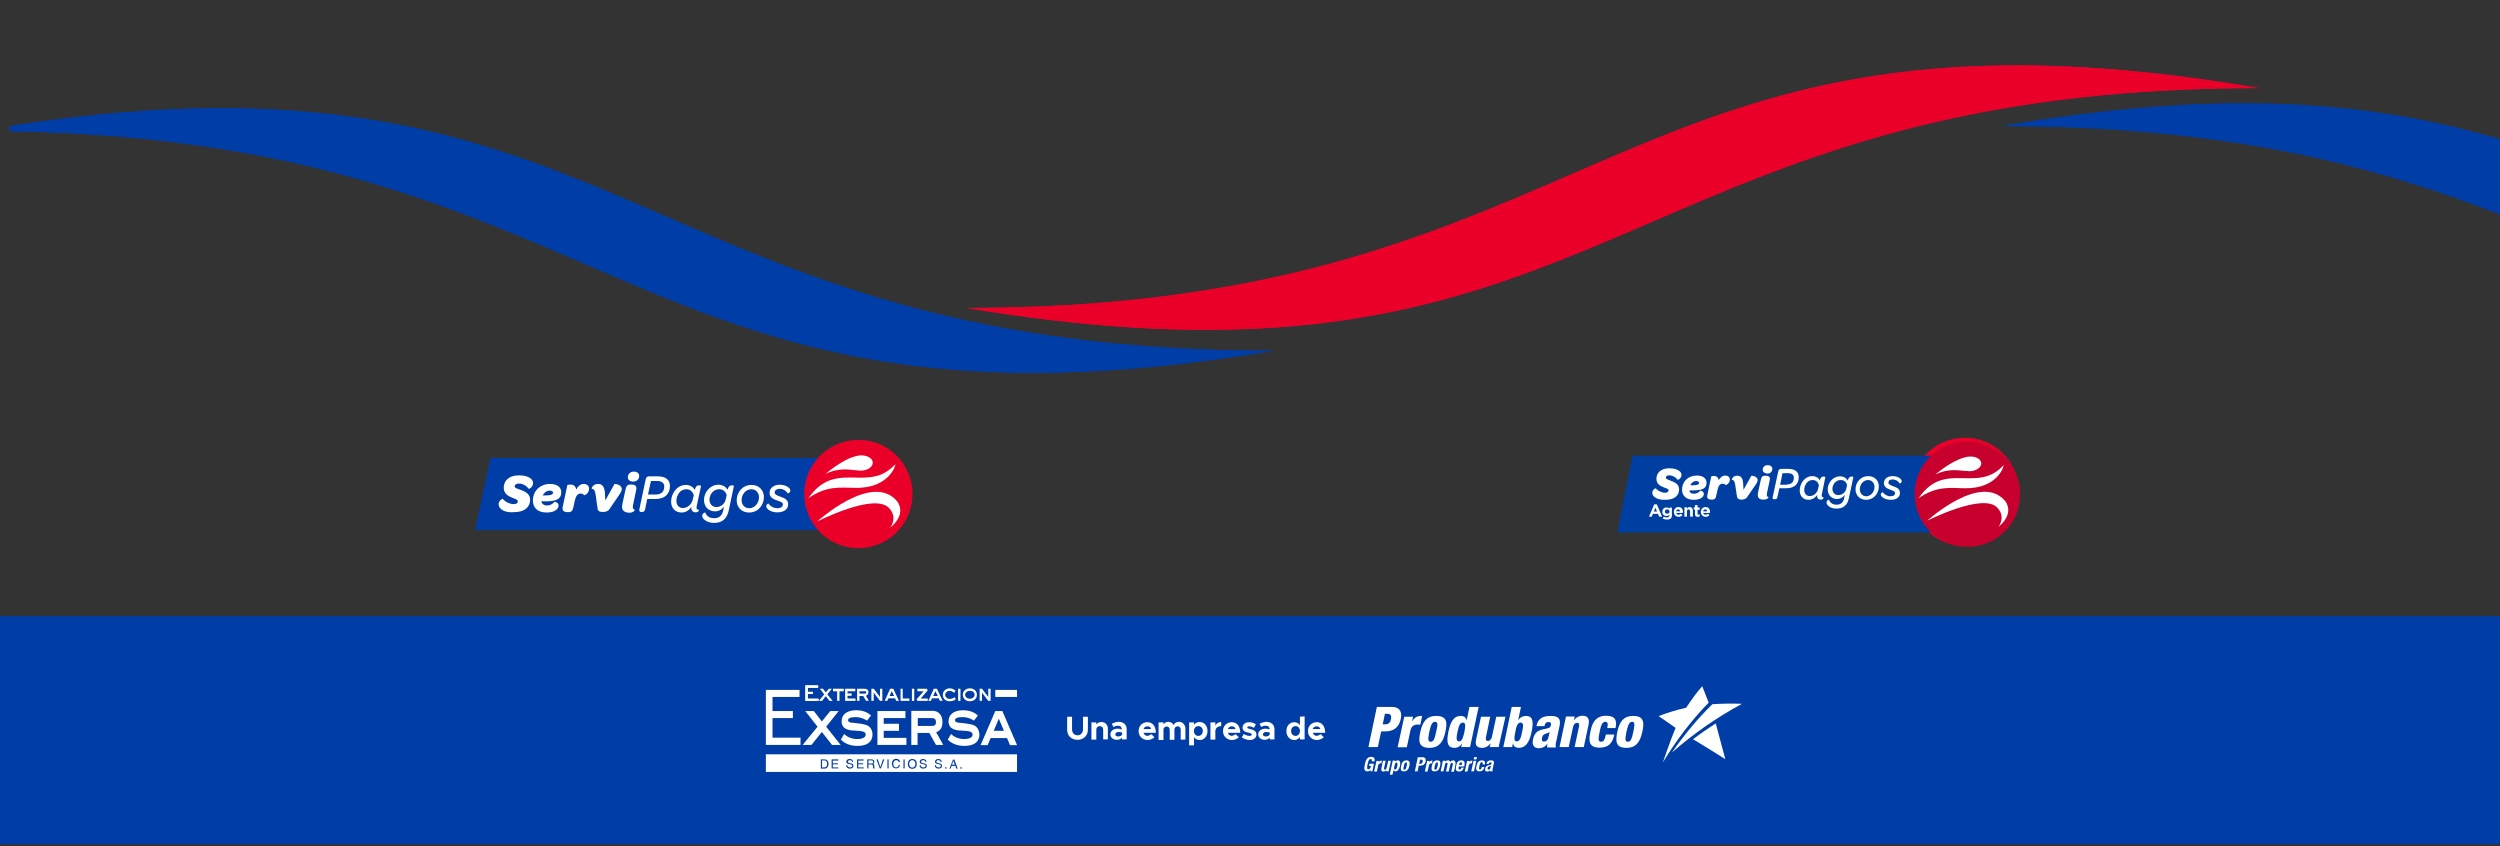 <?xml version="1.0" encoding="utf-8"?>
<!-- Generator: Adobe Illustrator 23.0.5, SVG Export Plug-In . SVG Version: 6.00 Build 0)  -->
<svg version="1.1" id="Layer_1" xmlns="http://www.w3.org/2000/svg" xmlns:xlink="http://www.w3.org/1999/xlink" x="0px" y="0px"
	 viewBox="0 0 1277 432.2" style="enable-background:new 0 0 1277 432.2;" xml:space="preserve">
<rect x="0" y="0" width="1277" height="432.2" fill="#333333" stroke="none"/>
<style type="text/css">
	.st0{fill:#003DA6;}
	.st1{clip-path:url(#SVGID_4_);fill:#003DA6;}
	.st2{clip-path:url(#SVGID_6_);fill:#003DA6;}
	.st3{fill:#EA0029;}
	.st4{clip-path:url(#SVGID_9_);fill:#EA0029;}
	.st5{clip-path:url(#SVGID_11_);fill:#003DA6;}
	.st6{fill:#FFFFFF;}
	.st7{fill:#003FA2;}
	.st8{fill:#C8002D;}
</style>
<g>
	<g>
		<g>
			<path id="SVGID_1_" class="st0" d="M4.9,64.4V67c314.9,5.1,320,166.6,645,112.2C367,179.2,326.5,55.3,113.1,55.3
				C81.3,55.3,45.7,58.1,4.9,64.4"/>
		</g>
		<g>
			<g>
				<g>
					<defs>
						<path id="SVGID_2_" d="M4.9,64.4V67c314.9,5.1,320,166.6,645,112.2C367,179.2,326.5,55.3,113.1,55.3
							C81.3,55.3,45.7,58.1,4.9,64.4"/>
					</defs>
					<clipPath id="SVGID_4_">
						<use xlink:href="#SVGID_2_"  style="overflow:visible;"/>
					</clipPath>
					<rect x="4.9" y="55.3" class="st1" width="645" height="178.3"/>
				</g>
			</g>
		</g>
		<g>
			<g>
				<g>
					<defs>
						<path id="SVGID_5_" d="M4.9,64.4V67c314.9,5.1,320,166.6,645,112.2C367,179.2,326.5,55.3,113.1,55.3
							C81.3,55.3,45.7,58.1,4.9,64.4"/>
					</defs>
					<clipPath id="SVGID_6_">
						<use xlink:href="#SVGID_5_"  style="overflow:visible;"/>
					</clipPath>
					<rect x="4.9" y="55.3" class="st2" width="645" height="178.3"/>
				</g>
			</g>
		</g>
	</g>
	<g>
		<g>
			<path id="SVGID_3_" class="st3" d="M493.6,157.3c63.8,10.7,115.3,13,159.2,9.9C836.1,154.1,887.6,45,1153.9,45
				c-47.4-8.1-87.9-11.6-123.6-11.6C817,33.4,776.4,157.3,493.6,157.3"/>
		</g>
		<g>
			<g>
				<g>
					<defs>
						<path id="SVGID_8_" d="M493.6,157.3c63.8,10.7,115.3,13,159.2,9.9C836.1,154.1,887.6,45,1153.9,45
							c-47.4-8.1-87.9-11.6-123.6-11.6C817,33.4,776.4,157.3,493.6,157.3"/>
					</defs>
					<clipPath id="SVGID_9_">
						<use xlink:href="#SVGID_8_"  style="overflow:visible;"/>
					</clipPath>
					<rect x="493.6" y="33.4" class="st4" width="660.4" height="136.9"/>
				</g>
			</g>
		</g>
	</g>
	<g>
		<g>
			<path id="SVGID_7_" class="st0" d="M1022.7,64.4c116.3,0,191.6,20.8,254.8,45.3V71.3c-37.5-11.1-79.2-18.5-131.2-18.5
				C1110.6,52.8,1070,56.3,1022.7,64.4"/>
		</g>
		<g>
			<g>
				<g>
					<defs>
						<path id="SVGID_10_" d="M1022.7,64.4c116.3,0,191.6,20.8,254.8,45.3V71.3c-37.5-11.1-79.2-18.5-131.2-18.5
							C1110.6,52.8,1070,56.3,1022.7,64.4"/>
					</defs>
					<clipPath id="SVGID_11_">
						<use xlink:href="#SVGID_10_"  style="overflow:visible;"/>
					</clipPath>
					<rect x="1022.7" y="52.8" class="st5" width="254.8" height="56.9"/>
				</g>
			</g>
		</g>
	</g>
</g>
<g>
	<polygon class="st0" points="429.6,270.8 242.6,270.8 250.5,233.9 441.1,233.9 	"/>
	<path class="st6" d="M255.7,259.8c-0.7-0.7-1-1.5-1-2.3c0-1.7,1.9-2.9,2.1-2.7c1.2,1.5,3.5,2.7,5.6,2.7c1.4,0,2.1-0.5,2.1-1.5
		c0-0.8-1.2-1.1-2.7-1.7c-2.1-0.8-4.5-2.1-4.5-5.2c0-3.2,2.3-6.3,7.8-6.3c3,0,5.1,0.8,6.3,1.9c0.6,0.6,0.9,1.3,0.9,2.1
		c0,2-2.1,3.1-2.2,2.9c-1.2-1.6-3.1-2.7-5-2.7c-1.4,0-2.2,0.6-2.2,1.4c0,0.9,1.3,1.2,3,1.8c2.4,0.9,4.9,2.1,4.9,5
		c0,3.6-2.5,6.4-8.2,6.4C259.1,261.9,256.9,261,255.7,259.8"/>
	<path class="st6" d="M279.5,258.2c1.6,0,2.9-0.8,3.7-1.9c0,0,2.1,0.2,2.1,1.9c0,0.9-0.3,1.4-0.9,2c-0.9,0.9-2.6,1.6-5.1,1.6
		c-4.9,0-7.1-2.6-7.1-6.1c0-5.1,3.9-8.5,8.7-8.5c3.8,0,5.8,1.7,5.8,4.3c0,2.9-1.8,4.6-8,4.6c-0.7,0-1.4,0-2.2-0.1
		C276.8,257.4,277.8,258.2,279.5,258.2 M278.4,253.1c3.1,0,4.1-0.6,4.1-1.4c0-0.6-0.6-1.1-1.7-1.1c-1.6,0-2.9,1.1-3.6,2.5
		C277.7,253.1,278.1,253.1,278.4,253.1"/>
	<path class="st6" d="M298.2,247.2c1.6,0,2.7,1,2.7,2.4c0,2.6-2.4,3.4-2.4,3.4c-0.4-0.4-1-0.9-2-0.9c-1.5,0-2.4,1.4-2.9,3.7
		l-0.7,3.2c-0.4,2-1.1,2.6-2.5,2.6h-0.6c-1.5,0-2.8-0.6-2.4-2.6l2.4-11.2c0-0.1,0.7-0.3,1.6-0.3c1.4,0,2.7,0.7,2.9,2.6
		C295.2,248.4,296.5,247.2,298.2,247.2"/>
	<path class="st6" d="M305.3,260.1l-1.1-7.7c-0.3-2.1-1-2.6-2-2.8c-0.1,0,0.5-2.4,3.2-2.4c1,0,1.7,0.2,2.3,0.8
		c0.8,0.8,1.2,2.1,1.3,3.9l0.2,3.7l4.7-8.4c0-0.1,3.7,0.2,3.7,2.6c0,0.8-0.3,1.4-1,2.5l-5.4,7.9c-0.7,1.1-2.3,1.3-3.1,1.3
		C306.9,261.6,305.5,261.3,305.3,260.1"/>
	<path class="st6" d="M317.9,257.5l1.6-7.4c0.4-1.9,1.1-2.6,2.5-2.6h0.6c1.5,0,2.8,0.6,2.4,2.6l-1.6,7.7c-0.4,1.6-0.1,2.3,0.9,2.6
		c0,0-0.4,1.5-2.9,1.5C318,261.8,317.4,259.9,317.9,257.5 M320.7,243.8c0-1.7,1.3-2.9,3-2.9c1.8,0,2.8,0.9,2.8,2.2
		c0,1.7-1.3,2.9-3,2.9C321.7,246,320.7,245.1,320.7,243.8"/>
	<path class="st6" d="M326.6,260.1l3.2-15.2c0.2-1.1,0.8-1.6,1.9-1.6h4.1c4.1,0,6.4,1.7,6.4,4.9c0,4.2-2.6,6.7-7.6,6.7h-4l-1.1,5.3
		c-0.2,0.9-0.6,1.3-1.5,1.3h-0.4C326.8,261.6,326.4,261.1,326.6,260.1 M335,252.6c2.7,0,4.3-1.5,4.3-4c0-1.9-1.2-2.9-3.7-2.9h-3.1
		l-1.5,6.9H335L335,252.6z"/>
	<path class="st6" d="M348.1,261.8c-2.9,0-5.3-2-5.3-5.6c0-4.2,3.1-8.5,7.5-8.5c2.1,0,3.8,1,4.6,2.6c0.4-1.7,1-2.4,2.2-2.4
		c0.6,0,1,0.2,1,0.3l-2.2,10.2c-0.3,1.4-0.1,1.9,1.1,2c0.1,0,0,1.3-1.6,1.3c-1.7,0-2.4-1.1-2.3-2.8
		C352,260.8,350.1,261.8,348.1,261.8 M350.5,249.9c-3.1,0-5,3.1-5,6c0,2.3,1.5,3.6,3.3,3.6c2.5,0,4.6-2,5.1-4.5l0.5-2.1
		C353.8,251.1,352.5,249.9,350.5,249.9"/>
	<path class="st6" d="M373.9,247.9c0.6,0,1,0.2,1,0.3l-2.7,12.7c-0.9,4-3.2,6.2-7.4,6.2c-2.5,0-4.1-0.8-5.1-1.7
		c-0.7-0.7-1-1.3-1-1.9c0-1.4,1.5-1.8,1.6-1.7c0.6,1.8,2,2.9,4.6,2.9c2.4,0,4-1.3,4.5-4l0.4-1.9c-1.2,1.6-2.7,2.4-4.7,2.4
		c-2.9,0-5.5-2.1-5.5-5.8c0-3.9,3.1-7.8,7.4-7.8c2,0,3.8,1,4.6,2.6C372.1,248.5,372.7,247.9,373.9,247.9 M367.3,249.9
		c-2.9,0-4.9,2.7-4.9,5.3c0,2.4,1.6,3.8,3.5,3.8c2.3,0,4.3-1.6,4.8-3.9l0.5-2.2C370.6,251,369.3,249.9,367.3,249.9"/>
	<path class="st6" d="M376.3,255.6c0-4.2,3-7.9,7.6-7.9c3.7,0,6.3,2.6,6.3,6.2c0,4.2-3,7.9-7.6,7.9
		C378.9,261.8,376.3,259.2,376.3,255.6 M387.7,254c0-2.4-1.7-4.1-3.9-4.1c-2.8,0-5,2.6-5,5.6c0,2.4,1.7,4.1,3.9,4.1
		C385.5,259.6,387.7,257,387.7,254"/>
	<path class="st6" d="M392.1,260c-0.4-0.4-0.7-0.9-0.7-1.4c0-1,1.1-1.5,1.1-1.4c0.9,1.3,2.5,2.4,4.6,2.4c1.8,0,2.8-0.8,2.8-1.9
		c0-1-1-1.4-2.8-2c-1.9-0.7-4-1.5-4-3.9s2-4.2,5.2-4.2c2.1,0,3.8,0.7,4.7,1.6c0.5,0.4,0.7,0.9,0.7,1.4c0,1.1-1.2,1.5-1.3,1.4
		c-0.8-1.3-2.4-2.3-4.1-2.3s-2.6,0.9-2.6,1.8c0,1.1,1.1,1.5,2.9,2.2c2,0.7,4,1.5,4,3.8c0,2.5-2,4.2-5.4,4.2
		C395,261.8,393.1,261,392.1,260"/>
	<path class="st3" d="M410.8,253.2c-0.5-15.2,11.5-28,26.8-28.5s28,11.5,28.5,26.8s-11.5,28-26.8,28.5
		C424,280.4,411.3,268.5,410.8,253.2"/>
	<path class="st6" d="M412.9,254.5c8-11.4,16.3-10.7,26.1-10.5c7.1,0,12.4-0.7,18.3-6.8c0.5-0.5-2.5,12.4-20.6,12
		C429.1,249.1,422.2,248,412.9,254.5"/>
	<path class="st6" d="M417.4,266.4c0,0,28.2-25.6,40.9-10.3c5,7.2-3.6,13.4-3.6,13.4s4.1-4.9-0.5-9.9
		C446.9,251.3,417.4,266.4,417.4,266.4"/>
	<path class="st6" d="M440.2,232.6c-1.1,0-2.1,0.1-3,0.4c-4.5,1.1-9.8,4.4-15.6,9.1c7.8-3.7,12.9-1.9,16.9-1.8l0,0
		c0.3,0,0.6,0.1,0.9,0.1c3.3,0.1,6.2-1.6,6.4-3.8C446,234.4,443.5,232.7,440.2,232.6"/>
</g>
<rect x="-1.5" y="314.7" class="st0" width="1279" height="116.5"/>
<g>
	<g>
		<path class="st6" d="M545.1,372.7v-6.6h2.5v6.5c0,1.8,1.2,3,2.8,3s2.8-1.3,2.8-3v-6.5h2.5v6.6c0,3-2.2,5.2-5.2,5.2
			C547.2,377.9,545.1,375.8,545.1,372.7z"/>
		<path class="st6" d="M565.9,372.2v5.5h-2.4v-5c0-1.1-0.7-1.8-1.7-1.8s-1.8,0.7-1.8,1.7l0,0v5.2h-2.5V369h2.5v1.1
			c0.5-0.8,1.5-1.3,2.6-1.3C564.5,368.8,565.9,370.2,565.9,372.2z"/>
		<path class="st6" d="M575.5,372.5v5.2h-2.4v-0.9c-0.6,0.7-1.6,1.1-2.6,1.1c-1.8,0-3.3-1.1-3.3-2.8c0-1.7,1.6-2.9,3.6-2.9
			c0.7,0,1.5,0.1,2.2,0.4v-0.2c0-0.9-0.6-1.7-2-1.7c-0.8,0-1.6,0.3-2.3,0.6l-0.8-1.6c1.2-0.6,2.4-1,3.6-1
			C574,368.8,575.5,370.2,575.5,372.5z M573.2,375v-0.8c-0.6-0.2-1.2-0.3-1.9-0.3c-0.9,0-1.6,0.5-1.6,1.2s0.6,1.1,1.5,1.1
			C572.1,376.2,573,375.8,573.2,375z"/>
		<path class="st6" d="M588.1,375l1.6,1.6c-0.8,0.8-2.3,1.4-3.5,1.4c-2.6,0-4.6-1.9-4.6-4.6c0-2.6,1.9-4.5,4.5-4.5
			c2.7,0,4.3,2.1,4.3,5.4h-6.3c0.3,0.9,1,1.6,2.1,1.6C586.8,375.7,587.7,375.4,588.1,375z M584.1,372.4h3.9
			c-0.2-0.9-0.9-1.4-1.9-1.4C585.2,371,584.4,371.5,584.1,372.4z"/>
		<path class="st6" d="M605.5,372.2v5.6h-2.4v-5.1c0-1-0.6-1.7-1.5-1.7c-1,0-1.7,0.7-1.7,1.6v5.3h-2.4v-5.1c0-1-0.6-1.7-1.5-1.7
			c-1,0-1.7,0.7-1.7,1.6v5.3h-2.5v-9h2.5v1.1c0.4-0.8,1.3-1.4,2.4-1.4c1.2,0,2.2,0.6,2.8,1.6c0.5-1,1.5-1.6,2.8-1.6
			C604.1,368.8,605.5,370.2,605.5,372.2z"/>
		<path class="st6" d="M616.8,373.4c0,2.7-1.7,4.6-4,4.6c-1.2,0-2.2-0.5-2.9-1.4v4.1h-2.5V369h2.5v1.2c0.7-0.9,1.7-1.4,2.9-1.4
			C615.1,368.8,616.8,370.7,616.8,373.4z M614.4,373.4c0-1.5-1-2.5-2.3-2.5c-1.2,0-2.1,0.9-2.2,2.1v0.7c0.1,1.3,1,2.2,2.2,2.2
			C613.4,375.9,614.4,374.8,614.4,373.4z"/>
		<path class="st6" d="M623.8,368.8v2.1c-1.8,0-3,1-3,2.7v4.2h-2.5V369h2.5v1.6C621.4,369.5,622.5,368.8,623.8,368.8z"/>
		<path class="st6" d="M631.2,375l1.6,1.6c-0.8,0.8-2.3,1.4-3.5,1.4c-2.6,0-4.6-1.9-4.6-4.6c0-2.6,1.9-4.5,4.5-4.5
			c2.7,0,4.3,2.1,4.3,5.4h-6.3c0.3,0.9,1,1.6,2.1,1.6C629.9,375.7,630.7,375.4,631.2,375z M627.2,372.4h3.9
			c-0.2-0.9-0.9-1.4-1.9-1.4C628.3,371,627.5,371.5,627.2,372.4z"/>
		<path class="st6" d="M634.3,376.6l1.1-1.7c0.8,0.6,1.8,1,2.9,1c0.7,0,1.1-0.3,1.1-0.7c0-0.5-0.6-0.7-1.5-0.9
			c-1.8-0.4-3.2-0.9-3.2-2.6c0-1.6,1.3-2.8,3.4-2.8c1.2,0,2.5,0.4,3.4,1.1l-1,1.8c-0.8-0.5-1.7-0.8-2.4-0.8c-0.6,0-1,0.2-1,0.5
			c0,0.5,0.3,0.6,1.5,0.9c1.5,0.4,3.2,0.9,3.2,2.8c0,1.7-1.4,2.8-3.5,2.8C636.8,377.9,635.3,377.5,634.3,376.6z"/>
		<path class="st6" d="M651,372.5v5.2h-2.4v-0.9c-0.6,0.7-1.6,1.1-2.6,1.1c-1.8,0-3.3-1.1-3.3-2.8c0-1.7,1.6-2.9,3.6-2.9
			c0.7,0,1.5,0.1,2.2,0.4v-0.2c0-0.9-0.6-1.7-2-1.7c-0.8,0-1.6,0.3-2.3,0.6l-0.8-1.6c1.2-0.6,2.4-1,3.6-1
			C649.4,368.8,651,370.2,651,372.5z M648.6,375v-0.8c-0.6-0.2-1.2-0.3-1.9-0.3c-0.9,0-1.6,0.5-1.6,1.2s0.6,1.1,1.5,1.1
			C647.5,376.2,648.4,375.8,648.6,375z"/>
		<path class="st6" d="M666.4,365.9v11.8H664v-1.2c-0.7,0.9-1.7,1.5-2.9,1.5c-2.3,0-4-1.9-4-4.6s1.7-4.5,4-4.5
			c1.2,0,2.2,0.5,2.9,1.5v-4.3L666.4,365.9L666.4,365.9z M664,373.4c0-1.5-0.9-2.5-2.2-2.5c-1.4,0-2.3,1-2.3,2.5s1,2.5,2.3,2.5
			S664,374.8,664,373.4z"/>
		<path class="st6" d="M674.6,375l1.6,1.6c-0.8,0.8-2.3,1.4-3.5,1.4c-2.6,0-4.6-1.9-4.6-4.6c0-2.6,1.9-4.5,4.5-4.5
			c2.7,0,4.3,2.1,4.3,5.4h-6.3c0.3,0.9,1,1.6,2.1,1.6C673.3,375.7,674.1,375.4,674.6,375z M670.5,372.4h3.9
			c-0.2-0.9-0.9-1.4-1.9-1.4C671.6,371,670.9,371.5,670.5,372.4z"/>
	</g>
	<g>
		<path class="st6" d="M746.8,379.7L746.8,379.7c-0.6,1.1-1.8,2.3-3.9,2.3c-3.1,0-4.3-2.2-3.1-8c1-4.8,2.5-8.3,6.3-8.3
			c1.3,0,2.6,0.4,3,2.1h0.1l1.4-6.7h4.7l-4.4,20.5h-4.5L746.8,379.7z M747.3,369.1c-1.7,0-2.2,1.9-2.8,4.7c-0.5,2.5-1,4.9,0.8,4.9
			c1.4,0,2-1.7,2.7-4.7C748.5,371.2,748.8,369.1,747.3,369.1"/>
		<path class="st6" d="M765.5,381.6H761l0.4-1.8h-0.1c-1,1.4-2.5,2.2-4.2,2.2c-2.7,0-3.8-1.3-3.1-4.3l2.5-11.6h4.7l-2.2,10.6
			c-0.2,1.1,0.1,1.8,1,1.8s1.8-0.7,2.1-2.2l2.2-10.2h4.7L765.5,381.6z"/>
		<path class="st6" d="M772.2,361.1h4.7l-1.4,6.7h0.1c1.1-1.7,2.6-2.1,3.9-2.1c3.8,0,3.8,3.5,2.8,8.3c-1.2,5.8-3.4,8-6.5,8
			c-2.1,0-2.8-1.2-2.9-2.3h-0.1l-0.4,1.9h-4.5L772.2,361.1z M774.7,378.7c1.8,0,2.3-2.4,2.8-4.9c0.6-2.8,0.9-4.7-0.8-4.7
			c-1.6,0-2.2,2.1-2.7,4.9C773.4,377,773.3,378.7,774.7,378.7"/>
		<path class="st6" d="M717.3,366.1h4.5l-0.5,2.2h0.1c0.9-1.4,2.3-2.6,4.3-2.6c0.2,0,0.5,0,0.7,0.1l-0.9,4.4
			c-0.4-0.1-0.8-0.1-1.3-0.1c-1.9,0-3.2,0.8-3.7,2.8l-1.9,8.8h-4.7L717.3,366.1z"/>
		<path class="st6" d="M725.5,373.9c1-4.6,2.8-8.2,8.1-8.2c5.7,0,5.7,3.5,4.7,8.1s-2.8,8.2-8.1,8.2
			C724.5,382,724.5,378.5,725.5,373.9 M733,368.7c-1.4,0-2.1,1.4-2.9,5.1c-0.8,3.8-0.7,5.1,0.7,5.1s2-1.3,2.8-5.1
			C734.5,370,734.5,368.7,733,368.7"/>
		<path class="st6" d="M703.3,361.1h7.5c5.1,0,5.3,3.7,4.7,6.2c-0.8,3.7-3.1,6.3-7.9,6.3h-2.1l-1.7,8H699L703.3,361.1z M706.3,370
			h1.3c1.9,0,2.6-1.2,2.9-2.6c0.3-1.6,0.1-2.8-1.9-2.8h-1.2L706.3,370z"/>
		<path class="st6" d="M826.1,373.9c1-4.6,2.8-8.2,8.1-8.2c5.7,0,5.7,3.5,4.7,8.1s-2.8,8.2-8.1,8.2
			C825.1,382,825.2,378.5,826.1,373.9 M833.7,368.7c-1.4,0-2.1,1.4-2.9,5.1c-0.8,3.8-0.7,5.1,0.7,5.1s2-1.3,2.8-5.1
			S835.1,368.7,833.7,368.7"/>
		<path class="st6" d="M808.3,365.6c-1.7,0-3.3,0.9-4.2,2.2H804l0.4-1.8h-4.5l-3.3,15.6h4.7l2.2-10.2c0.3-1.5,1.2-2.2,2.1-2.2
			c0.9,0,1.2,0.7,1,1.8l-2.3,10.6h4.7l2.5-11.7C812,367,810.9,365.6,808.3,365.6"/>
		<path class="st6" d="M792,365.7c-1.9,0-3.3,0.3-4.6,1c-1.2,0.8-2.2,2-2.6,4.2h4.1c0.3-1.4,0.8-2.1,2.2-2.1c1,0,1.3,0.6,1.1,1.5
			c-0.2,1.2-0.6,1.4-2,1.8c-1.4,0.3-3.2,0.6-4.4,1.3c-1.3,0.6-2.3,2.2-2.7,4c-0.7,3.4,0.5,4.8,3.1,4.8c1.5,0,3.2-0.8,4.1-2.2h0.1
			c-0.1,0.6-0.2,1.2-0.1,1.8h4.5c-0.4-0.7-0.1-2.2,0.2-3.4l1.7-8C797.3,367,795.9,365.7,792,365.7 M790.9,376.7
			c-0.3,1.5-1.3,2.1-2.3,2.1c-0.9,0-1.2-0.8-0.9-2c0.2-0.9,0.5-1.4,1.1-1.7c0.5-0.3,1.2-0.4,2.8-1.1
			C791.4,374.6,791.2,375.4,790.9,376.7"/>
		<path class="st6" d="M821,371.9c0.5-2.3,0.2-3.2-1.1-3.2c-1.5,0-2.2,2-2.8,5.1c-0.7,3.5-0.9,5.1,0.7,5.1c1.4,0,1.9-1,2.5-3.7h4.3
			c-1,4.8-3.3,6.7-7.6,6.7c-5.9,0-5.5-4.1-4.5-8.7c0.9-4.4,2.9-7.6,7.9-7.6c4.9,0,5.6,2.6,4.8,6.3L821,371.9L821,371.9z"/>
		<path class="st6" d="M699.3,391.2h1l-0.2,0.7c-0.2,0.8-0.8,1.1-1.1,1.1c-0.8,0-0.8-1.1-0.4-2.8c0.4-1.8,0.8-2.5,1.5-2.5
			c0.6,0,0.7,0.7,0.6,1.2h1.4c0.3-1.5-0.2-2.3-1.7-2.3c-1.8,0-2.7,1.2-3.2,3.6c-0.5,2.5-0.5,3.8,1.3,3.8c0.7,0,1.2-0.2,1.7-0.8l0,0
			L700,394h1l0.8-3.9h-2.3L699.3,391.2z M705.8,388.5c-0.1,0-0.2,0-0.2,0c-0.6,0-1,0.3-1.4,0.9l0,0l0.2-0.7h-1.3l-1.2,5.4h1.4
			l0.7-3.2c0.2-0.7,0.8-1,1.2-1c0.1,0,0.3,0,0.4,0L705.8,388.5z M709.1,388.6l-0.8,3.6c-0.1,0.6-0.5,0.9-0.9,0.9s-0.5-0.2-0.4-0.8
			l0.8-3.7h-1.4l-0.8,4c-0.2,1.1,0.2,1.5,1,1.5c0.6,0,1.1-0.2,1.5-0.8l0,0L708,394h1.3l1.2-5.4H709.1L709.1,388.6z M714,388.4
			c-0.5,0-1,0.2-1.4,0.7l0,0l0.1-0.6h-1.3l-1.5,7.2h1.4l0.5-2.3l0,0c0.2,0.4,0.5,0.6,1,0.6c1.1,0,1.8-0.8,2.3-2.8
			C715.5,389.3,715.1,388.4,714,388.4 M713.7,391.3c-0.2,1.2-0.5,1.8-1.1,1.8s-0.6-0.6-0.3-1.8c0.2-1.2,0.5-1.8,1.1-1.8
			C713.9,389.5,713.9,390.1,713.7,391.3 M718.4,388.4c-1.6,0-2.3,1-2.7,2.8c-0.4,1.9-0.2,2.9,1.5,2.8c1.6,0,2.3-1,2.7-2.8
			C720.3,389.4,720,388.4,718.4,388.4 M718.5,391.3c-0.3,1.3-0.6,1.9-1.1,1.9c-0.7,0-0.6-0.8-0.3-1.9c0.2-1.1,0.5-1.9,1.2-1.9
			C718.7,389.4,718.8,389.9,718.5,391.3 M726.7,386.8h-2.5l-1.5,7.2h1.4l0.6-2.9h0.8c1.4,0,2.4-0.7,2.7-2.1
			C728.4,387.9,728.2,386.8,726.7,386.8 M726.7,389.1c-0.2,0.7-0.6,1.1-1.2,1.1h-0.6l0.5-2.2h0.6C726.6,388,726.8,388.4,726.7,389.1
			 M731.7,388.5c-0.1,0-0.2,0-0.2,0c-0.6,0-1,0.3-1.4,0.9l0,0l0.2-0.7H729l-1.2,5.4h1.4l0.7-3.2c0.2-0.7,0.8-1,1.2-1
			c0.1,0,0.3,0,0.4,0L731.7,388.5z M734.1,388.4c-1.6,0-2.3,1-2.7,2.8c-0.4,1.9-0.2,2.9,1.5,2.8c1.6,0,2.3-1,2.7-2.8
			S735.8,388.4,734.1,388.4 M734.3,391.3c-0.3,1.3-0.6,1.9-1.1,1.9c-0.7,0-0.6-0.8-0.3-1.9c0.2-1.1,0.5-1.9,1.2-1.9
			C734.5,389.4,734.6,389.9,734.3,391.3 M742.3,388.4c-0.7,0-1.2,0.3-1.5,0.9l0,0c0-0.5-0.4-0.9-1.1-0.9c-0.6,0-1.1,0.2-1.5,0.7l0,0
			l0.1-0.5H737l-1.1,5.4h1.4l0.8-3.5c0.1-0.6,0.5-0.9,0.9-0.9s0.5,0.3,0.4,0.7l-0.8,3.8h1.4l0.8-3.5c0.1-0.6,0.5-0.9,0.9-0.9
			s0.5,0.3,0.4,0.7l-0.8,3.8h1.4l0.8-3.9C743.5,389,743.2,388.4,742.3,388.4 M746.5,388.4c-1.9,0-2.4,1.3-2.7,2.8
			c-0.3,1.4-0.5,2.9,1.5,2.9c1.3,0,2-0.7,2.4-2h-1.2c-0.2,0.7-0.5,1-1,1s-0.5-0.6-0.4-1.2l0.1-0.4h2.7l0.1-0.3
			C748.3,389.5,748.2,388.4,746.5,388.4 M746.7,390.7h-1.4v-0.2c0.1-0.5,0.4-1.1,0.9-1.1C746.9,389.4,746.9,389.9,746.7,390.7
			 M752.1,388.5c-0.1,0-0.2,0-0.2,0c-0.6,0-1,0.3-1.4,0.9l0,0l0.2-0.7h-1.3l-1.2,5.4h1.4l0.7-3.2c0.2-0.7,0.7-1,1.2-1
			c0.1,0,0.3,0,0.4,0L752.1,388.5z M754.4,386.7H753l-0.2,1.2h1.4L754.4,386.7z M751.5,394h1.4l1.2-5.4h-1.4L751.5,394z
			 M758.5,390.5c0.3-1.3-0.2-2.1-1.5-2.1s-2.3,0.6-2.8,2.8c-0.5,2.2,0.1,2.8,1.5,2.8c1.5,0,2.2-0.8,2.5-2.2h-1.3
			c-0.2,0.9-0.5,1.3-0.9,1.3c-0.6,0-0.6-0.5-0.3-1.9c0.3-1.2,0.5-1.9,1.2-1.9c0.5,0,0.5,0.6,0.4,1.1L758.5,390.5L758.5,390.5z
			 M761.5,388.4c-1,0-2,0.4-2.2,1.7v0.1h1.2v-0.1c0.1-0.4,0.4-0.7,0.8-0.7c0.5,0,0.6,0.2,0.5,0.7c-0.1,0.4-0.2,0.5-0.7,0.6l-0.8,0.2
			c-1,0.3-1.5,0.7-1.7,1.7c-0.2,0.7,0,1.5,1,1.5c0.7,0,1.1-0.1,1.5-0.7l0,0c0,0.2,0,0.4,0,0.6h1.3c-0.1-0.3,0-0.5,0-1l0.6-2.8
			C763.3,389.1,763.2,388.4,761.5,388.4 M761.3,392.3c-0.1,0.6-0.7,0.8-1,0.8c-0.4,0-0.5-0.3-0.4-0.8s0.4-0.8,1-0.9
			c0.2,0,0.4-0.1,0.7-0.3L761.3,392.3z"/>
		<path class="st6" d="M874.7,359.7c-7.7,7.5-14.6,15.9-20.7,24.7l0,0c11-9.6,23-18,35.8-24.9l0,0
			C884.8,359.3,879.7,359.4,874.7,359.7"/>
		<path class="st6" d="M849.4,389.4L849.4,389.4c6.7-11,14.4-21.3,23.4-30.5c-1.1-2.8-3.3-8.4-3.3-8.4c-3,3.4-5.7,7.2-8.2,11
			c-4.8,1.1-9.5,2.5-14.1,4.3c0,0,5.8,3.9,8.7,6C853.5,377.3,849.7,388.7,849.4,389.4 M881.3,387.8L881.3,387.8
			c-1.6-6.1-3.3-12.2-4.9-18.3c-4,2.6-7.8,5.2-11.6,8.1C870.3,380.9,875.8,384.3,881.3,387.8"/>
	</g>
	<g>
		<path class="st6" d="M481.4,368.8c0-1.7-0.4-3.1-1.3-4.1s-2.1-1.6-3.6-1.6h-11v17.4h3.2v-6.1h6l3.4,6.1h3.7l-3.6-6.5
			C480.4,373.3,481.4,371.5,481.4,368.8 M468.8,366.8h7.2c1.5,0,2.1,0.7,2.1,2.1c0,1.3-0.6,1.9-2,1.9h-7.3L468.8,366.8L468.8,366.8z
			"/>
		<path class="st6" d="M508.4,363.2l-7.5,17.4h3.6l1.5-3.6h8.4l1.5,3.6h3.6l-7.5-17.4H508.4z M512.8,373.3h-5.2l2.6-6.2L512.8,373.3
			z"/>
		<polygon class="st6" points="451.4,373.3 459.2,373.3 459.2,369.7 451.4,369.7 451.4,366.8 462.5,366.8 462.5,363.2 448.2,363.2 
			448.2,380.5 463,380.5 463,376.9 451.4,376.9 		"/>
		<polygon class="st6" points="394.6,376.8 394.6,366.8 405,366.8 405,363.2 394.6,363.2 394.6,356 408.4,356 408.4,352.4 
			391.2,352.4 391.2,380.5 408.9,380.5 408.9,376.8 		"/>
		<rect x="508.4" y="352.4" class="st6" width="11.1" height="3.6"/>
		<path class="st6" d="M498.5,371.1c-1-0.8-2.5-1.2-4.8-1.5c-1.6-0.2-3.1-0.4-4.5-0.5c-1.2-0.3-1.4-0.8-1.4-1.2c0-1.1,1.4-1.6,4-1.6
			c1.9,0,3.7,0.6,5.4,1.6l0.3,0.2l2-2.6l-0.2-0.2c-1.9-1.7-4.4-2.5-7.4-2.5c-2.3,0-4.1,0.5-5.4,1.5s-2,2.4-2,4.1
			c0,1.4,0.4,2.5,1.3,3.3c0.8,0.7,2.1,1.2,3.8,1.4c0.4,0,1.5,0.1,3.4,0.2c1.1,0.1,2,0.2,2.5,0.4c0.9,0.3,1.3,0.8,1.3,1.5
			s-0.3,1.2-1,1.6c-0.8,0.5-1.9,0.7-3.3,0.7c-2.5,0-4.7-0.8-6.4-2.3l-0.3-0.3l-1.7,2.9l0.2,0.2c2.1,2,4.9,3,8.3,3
			c2.5,0,4.4-0.5,5.7-1.5c1.3-1,2-2.5,2-4.4C500.1,373.3,499.6,372,498.5,371.1"/>
		<path class="st6" d="M443.9,371.1c-1-0.8-2.5-1.2-4.8-1.5c-1.6-0.2-3.1-0.4-4.5-0.5c-1.2-0.3-1.4-0.8-1.4-1.2c0-1.1,1.4-1.6,4-1.6
			c1.9,0,3.7,0.6,5.4,1.6l0.3,0.2l2-2.6l-0.2-0.2c-1.9-1.7-4.4-2.5-7.4-2.5c-2.3,0-4.1,0.5-5.4,1.5s-2,2.4-2,4.1
			c0,1.4,0.4,2.5,1.3,3.3c0.8,0.7,2.1,1.2,3.8,1.4c0.4,0,1.5,0.1,3.4,0.2c1.1,0.1,2,0.2,2.5,0.4c0.9,0.3,1.3,0.8,1.3,1.5
			s-0.3,1.2-1,1.6c-0.8,0.5-1.9,0.7-3.3,0.7c-2.5,0-4.7-0.8-6.4-2.3l-0.3-0.3l-1.7,2.9l0.2,0.2c2.1,2,4.9,3,8.3,3
			c2.5,0,4.4-0.5,5.7-1.5c1.3-1,2-2.5,2-4.4C445.6,373.3,445,372,443.9,371.1"/>
		<polygon class="st6" points="425,380.5 419.8,373.9 414.5,380.5 410,380.5 417.6,371.2 411.3,363.2 415.7,363.2 419.8,368.5 
			424.1,363.2 428.4,363.2 422,371.2 429.4,380.5 		"/>
		<polygon class="st6" points="411.4,358 411.4,350.1 417.9,350.1 417.9,351.3 412.6,351.3 412.6,353.4 415.2,353.4 415.2,354.5 
			412.6,354.5 412.6,356.9 418.1,356.9 418.1,358 		"/>
		<polygon class="st6" points="411.4,358 411.4,350.1 417.9,350.1 417.9,351.3 412.6,351.3 412.6,353.4 415.2,353.4 415.2,354.5 
			412.6,354.5 412.6,356.9 418.1,356.9 418.1,358 		"/>
		<polygon class="st6" points="423.7,358 421.8,355.6 419.9,358 418.3,358 421,354.7 418.8,351.8 420.4,351.8 421.8,353.7 
			423.4,351.8 424.9,351.8 422.6,354.7 425.3,358 		"/>
		<polygon class="st6" points="428.8,353.1 428.8,358 427.6,358 427.6,353.1 425.5,353.1 425.5,351.8 431,351.8 431,353.1 		"/>
		<polygon class="st6" points="431.7,358 431.7,351.8 436.9,351.8 436.9,353.1 432.9,353.1 432.9,354.2 435,354.2 435,355.4 
			432.9,355.4 432.9,356.8 437,356.8 437,358 		"/>
		<path class="st6" d="M442.4,358l-1.5-2.5H439v2.5h-1.2v-6.2h3.7c1.1,0,2.1,0.4,2.1,1.8c0,1.2-0.8,1.6-1.3,1.8l1.5,2.5L442.4,358
			L442.4,358z M441.6,353.1H439v1.2h2.6c0.4,0,0.9,0,0.9-0.6C442.6,353.1,442,353.1,441.6,353.1"/>
		<polygon class="st6" points="449.5,358 446.3,353.8 446.3,353.8 446.3,358 445.1,358 445.1,351.8 446.3,351.8 449.5,356 
			449.5,356 449.5,351.8 450.7,351.8 450.7,358 		"/>
		<path class="st6" d="M457.8,358l-0.6-1.3h-3.4l-0.6,1.3h-1.3l2.8-6.2h1.6l2.9,6.2H457.8z M455.5,353l-1.1,2.5h2.3L455.5,353z"/>
		<polygon class="st6" points="460,358 460,351.8 461.1,351.8 461.1,356.8 464.5,356.8 464.5,358 		"/>
		<rect x="465.8" y="351.8" class="st6" width="1.2" height="6.2"/>
		<polygon class="st6" points="468.6,358 468.2,357.2 471.8,353.1 468.6,353.1 468.6,351.8 473.4,351.8 473.9,352.6 470.3,356.8 
			473.9,356.8 473.9,358 		"/>
		<path class="st6" d="M480.1,358l-0.6-1.3h-3.4l-0.6,1.3h-1.3l2.8-6.2h1.6l2.9,6.2H480.1z M477.8,353l-1.1,2.5h2.3L477.8,353z"/>
		<path class="st6" d="M485.2,358.2c-2,0-3.6-1.1-3.6-3.3c0-2.2,1.9-3.3,3.5-3.3c1.5,0,2.3,0.7,3,1.2l-0.7,1.1c-0.4-0.3-1.2-1-2.3-1
			c-1.5,0-2.3,1.1-2.3,2.1c0,0.9,0.8,2,2.4,2c1,0,2-0.5,2.5-0.9l0.5,1.1C487.4,357.9,486.1,358.2,485.2,358.2"/>
		<rect x="489.4" y="351.8" class="st6" width="1.2" height="6.2"/>
		<path class="st6" d="M495.4,358.2c-2.3,0-3.6-1.6-3.6-3.3s1.3-3.3,3.6-3.3c2.3,0,3.6,1.5,3.6,3.3S497.7,358.2,495.4,358.2
			 M495.4,352.9c-1.5,0-2.4,1-2.4,2c0,1.1,1,2,2.4,2c1.5,0,2.4-1,2.4-2C497.9,353.8,496.9,352.9,495.4,352.9"/>
		<polygon class="st6" points="504.8,358 501.6,353.8 501.6,353.8 501.6,358 500.4,358 500.4,351.8 501.6,351.8 504.8,356 
			504.8,356 504.8,351.8 506,351.8 506,358 		"/>
		<rect x="391.2" y="385.3" class="st6" width="128.3" height="9"/>
		<g>
			<path class="st0" d="M419.3,387.9h1.9c1.2,0,2,0.9,2,2.3c0,1-0.5,2.4-2,2.4h-1.9V387.9L419.3,387.9z M419.9,392h1.2
				c0.8,0,1.4-0.6,1.4-1.8c0-1.2-0.5-1.8-1.4-1.8h-1.2V392L419.9,392z"/>
			<polygon class="st0" points="428.2,392.5 424.8,392.5 424.8,387.9 428.2,387.9 428.2,388.5 425.4,388.5 425.4,389.9 428,389.9 
				428,390.4 425.4,390.4 425.4,392 428.2,392 			"/>
			<path class="st0" d="M435.3,389.3c0-0.7-0.6-1-1.1-1c-0.4,0-1.1,0.1-1.1,0.8c0,0.4,0.3,0.5,0.5,0.6l1.3,0.3c0.6,0.1,1,0.5,1,1.2
				c0,1.1-1,1.4-1.8,1.4c-0.9,0-1.2-0.3-1.4-0.5c-0.4-0.4-0.5-0.7-0.5-1.2h0.6c0,0.8,0.7,1.1,1.3,1.1c0.5,0,1.2-0.1,1.2-0.8
				c0-0.5-0.2-0.6-1-0.8l-1-0.2c-0.3-0.1-1-0.3-1-1.1c0-0.7,0.5-1.4,1.6-1.4c1.6,0,1.8,1,1.8,1.5L435.3,389.3L435.3,389.3z"/>
			<polygon class="st0" points="441.2,392.5 437.8,392.5 437.8,387.9 441.1,387.9 441.1,388.5 438.4,388.5 438.4,389.9 440.9,389.9 
				440.9,390.4 438.4,390.4 438.4,392 441.2,392 			"/>
			<path class="st0" d="M443.6,392.5H443v-4.6h2.1c0.8,0,1.5,0.3,1.5,1.2c0,0.7-0.4,0.9-0.6,1.1c0.3,0.1,0.5,0.2,0.6,0.9v0.8
				c0,0.3,0,0.4,0.2,0.5v0.1H446c-0.1-0.3-0.1-1-0.1-1.2c0-0.4-0.1-0.8-0.8-0.8h-1.5V392.5L443.6,392.5z M443.6,390h1.5
				c0.5,0,0.9-0.1,0.9-0.8c0-0.7-0.5-0.8-0.8-0.8h-1.6V390L443.6,390z"/>
			<polygon class="st0" points="451,387.9 451.7,387.9 450,392.5 449.4,392.5 447.7,387.9 448.4,387.9 449.7,391.9 449.7,391.9 			
				"/>
			<rect x="453.3" y="387.9" class="st0" width="0.6" height="4.6"/>
			<path class="st0" d="M459.1,389.3c-0.2-0.8-0.9-1-1.3-1c-0.8,0-1.5,0.6-1.5,1.8c0,1.1,0.4,1.9,1.5,1.9c0.4,0,1.1-0.2,1.3-1.3h0.6
				c-0.3,1.8-1.7,1.8-2,1.8c-1.1,0-2.1-0.7-2.1-2.5c0-1.4,0.8-2.4,2.2-2.4c1.2,0,1.8,0.7,1.9,1.5L459.1,389.3L459.1,389.3z"/>
			<rect x="461.5" y="387.9" class="st0" width="0.6" height="4.6"/>
			<path class="st0" d="M466,392.7c-1.7,0-2.3-1.4-2.3-2.5c0-1,0.5-2.5,2.3-2.5s2.3,1.4,2.3,2.5S467.8,392.7,466,392.7 M466,388.3
				c-1,0-1.6,0.8-1.6,1.9s0.6,1.9,1.6,1.9s1.6-0.8,1.6-1.9C467.6,389.1,467,388.3,466,388.3"/>
			<path class="st0" d="M472.7,389.3c0-0.7-0.6-1-1.1-1c-0.4,0-1.1,0.1-1.1,0.8c0,0.4,0.3,0.5,0.5,0.6l1.3,0.3
				c0.6,0.1,1.1,0.5,1.1,1.2c0,1.1-1,1.4-1.8,1.4c-0.9,0-1.2-0.3-1.4-0.5c-0.4-0.4-0.5-0.7-0.5-1.2h0.6c0,0.8,0.7,1.1,1.3,1.1
				c0.5,0,1.2-0.1,1.2-0.8c0-0.5-0.2-0.6-1-0.8l-1-0.2c-0.3-0.1-1-0.3-1-1.1c0-0.7,0.5-1.4,1.6-1.4c1.6,0,1.8,1,1.8,1.5L472.7,389.3
				L472.7,389.3z"/>
			<path class="st0" d="M480.5,389.3c0-0.7-0.6-1-1.1-1c-0.4,0-1.1,0.1-1.1,0.8c0,0.4,0.3,0.5,0.5,0.6l1.3,0.3
				c0.6,0.1,1.1,0.5,1.1,1.2c0,1.1-1,1.4-1.8,1.4c-0.9,0-1.2-0.3-1.4-0.5c-0.4-0.4-0.5-0.7-0.5-1.2h0.6c0,0.8,0.7,1.1,1.3,1.1
				c0.5,0,1.2-0.1,1.2-0.8c0-0.5-0.2-0.6-1-0.8l-1-0.2c-0.3-0.1-1-0.3-1-1.1c0-0.7,0.5-1.4,1.6-1.4c1.6,0,1.8,1,1.8,1.5L480.5,389.3
				L480.5,389.3z"/>
			<rect x="482.8" y="391.9" class="st0" width="0.7" height="0.7"/>
			<path class="st0" d="M486.1,391.2l-0.5,1.4H485l1.8-4.6h0.7l1.7,4.6h-0.7l-0.5-1.4H486.1z M487.7,390.6l-0.7-2l0,0l-0.7,2H487.7z
				"/>
			<rect x="490.6" y="391.9" class="st0" width="0.7" height="0.7"/>
		</g>
	</g>
</g>
<path class="st6" d="M980.8,256.2c0.8-0.4,1.4-1,2.1-1.5c1.9-1.3,3.9-2.6,5.9-3.7c1.3-0.8,2.7-1.5,4.1-2.1c1.6-0.8,3.2-1.5,4.9-2.2
	c1.4-0.6,2.8-1,4.2-1.5c0.9-0.3,1.8-0.5,2.7-0.7c2.6-0.7,5.2-0.9,7.9-0.7c3.2,0.2,5.6,1.6,7.3,4.3c0.8,1.3,1.2,2.7,1.1,4.2
	c-0.1,2.9-1.5,5.1-4.4,6.4c-2,0.8-4.1,0.8-6.1,0.6c-1.9-0.2-3.8-0.8-5.5-1.9c0.2-0.2,0.4-0.1,0.6-0.1c1.9,0.2,3.7,0.1,5.6-0.2
	c1.1-0.2,2.2-0.5,3.2-1.1c0.9-0.6,1.6-1.5,1.7-2.6c0.1-1.7-0.8-2.9-2.2-3.7c-1.1-0.6-2.2-0.9-3.5-0.9c-1.1,0-2.2-0.1-3.3,0
	c-1.2,0.1-2.3,0.3-3.5,0.6c-0.7,0.2-1.5,0.3-2.2,0.5c-0.9,0.3-1.9,0.5-2.8,0.8c-1.2,0.4-2.5,0.8-3.7,1.2c-1.1,0.4-2.1,0.8-3.1,1.2
	c-1.2,0.5-2.4,1-3.5,1.5c-1.4,0.6-2.8,1.3-4.1,1.9c-0.7,0.3-1.4,0.7-2.1,1c-0.1,0.1-0.2,0.1-0.3,0.2c-0.8,0.2-1.4,0.7-2.1,1
	c-1.3,0.7-2.6,1.4-3.8,2.1c0,0-0.1,0-0.2,0c0.1-0.3,0.3-0.5,0.5-0.7c1.3-1.4,2.8-2.6,4.3-3.8C980.7,256.4,980.8,256.3,980.8,256.2"
	/>
<path class="st3" d="M976,252.1c-0.5-15.2,11.5-28,26.8-28.5s28,11.5,28.5,26.8s-11.5,28-26.8,28.5
	C989.2,279.3,976.5,267.4,976,252.1"/>
<path class="st6" d="M978.1,253.4c8-11.4,16.3-10.7,26.1-10.5c7.1,0,12.4-0.7,18.3-6.8c0.5-0.5-2.5,12.4-20.6,12
	C994.3,248,987.4,246.9,978.1,253.4"/>
<path class="st6" d="M982.6,265.3c0,0,28.2-25.6,40.9-10.3c5,7.2-3.6,13.4-3.6,13.4s4.1-4.9-0.5-9.9
	C1012.1,250.2,982.6,265.3,982.6,265.3"/>
<path class="st6" d="M1005.4,231.5c-1.1,0-2.1,0.1-3,0.4c-4.5,1.1-9.8,4.4-15.6,9.1c7.8-3.7,12.9-1.9,16.9-1.8l0,0
	c0.3,0,0.6,0.1,0.9,0.1c3.3,0.1,6.2-1.6,6.4-3.8C1011.2,233.3,1008.7,231.6,1005.4,231.5"/>
<path class="st0" d="M975.5,270.9c-0.4,0-0.8,0-1.2,0c-0.2,0-0.4-0.1-0.3-0.4c0.2-1.1,0.4-2.1,0.7-3.1v-0.1c0.2-1,0.2-1,1.3-1
	c0.6,0,1.3-0.1,1.9,0.2c1.2,0.5,1.3,1.4,1.1,2.4c-0.2,0.9-0.7,1.6-1.6,1.9C976.8,270.9,976.1,270.9,975.5,270.9"/>
<path class="st0" d="M978.9,269.9c-0.2,0-0.5,0-0.7,0c-0.1,0-0.2-0.1-0.2-0.3c0.1-0.8,0.2-1.6,0.4-2.4v-0.1c0.1-0.8,0.1-0.8,0.8-0.8
	c0.4,0,0.8-0.1,1.2,0.2c0.7,0.4,0.8,1.1,0.7,1.8c-0.1,0.7-0.4,1.2-1,1.5C979.7,269.9,979.3,269.9,978.9,269.9"/>
<g>
	<polygon class="st7" points="996.7,272 826.1,272 833.8,232.8 1007.7,232.8 	"/>
	<path class="st8" d="M978,253.2c-0.5-14.9,11.2-27.3,26.1-27.7c14.9-0.5,27.3,11.2,27.8,26.1c0.5,14.9-11.2,27.3-26.1,27.7
		C990.8,279.8,978.4,268.1,978,253.2"/>
	<path class="st6" d="M980,254.5c7.7-11.2,15.9-10.4,25.5-10.2c6.9,0,12.1-0.6,17.9-6.6c0.5-0.5-2.5,12.1-20,11.7
		C995.8,249.2,989.1,248.2,980,254.5"/>
	<path class="st6" d="M984.4,266c0,0,27.5-25,39.9-10c4.9,7-3.5,13.1-3.5,13.1s4-4.8-0.5-9.7C1013.1,251.4,984.4,266,984.4,266"/>
	<path class="st6" d="M1006.6,233.2c-1,0-2,0.1-2.9,0.4c-4.4,1.1-9.6,4.3-15.2,8.8c7.6-3.6,12.5-1.8,16.5-1.8l0,0
		c0.3,0,0.5,0.1,0.8,0.1c3.2,0,6-1.6,6.2-3.7C1012.3,234.9,1009.8,233.2,1006.6,233.2"/>
	<path class="st6" d="M844.9,253.7c-0.6-0.6-0.9-1.3-0.9-2c0-1.5,1.6-2.4,1.7-2.3c1,1.2,3,2.3,4.8,2.3c1.2,0,1.8-0.5,1.8-1.3
		c0-0.7-1-0.9-2.3-1.4c-1.8-0.7-3.9-1.7-3.9-4.4c0-2.8,2-5.4,6.6-5.4c2.6,0,4.4,0.7,5.4,1.6c0.5,0.5,0.8,1.1,0.8,1.8
		c0,1.7-1.8,2.7-1.9,2.5c-1-1.3-2.7-2.3-4.3-2.3c-1.2,0-1.8,0.5-1.8,1.2c0,0.7,1.1,1,2.6,1.6c2,0.7,4.2,1.8,4.2,4.3
		c0,3.1-2.2,5.4-7,5.4C847.8,255.4,846,254.7,844.9,253.7"/>
	<path class="st6" d="M865.3,252.2c1.4,0,2.5-0.7,3.2-1.6c0,0,1.8,0.2,1.8,1.6c0,0.8-0.2,1.2-0.7,1.7c-0.8,0.8-2.2,1.4-4.3,1.4
		c-4.2,0-6.1-2.2-6.1-5.2c0-4.3,3.3-7.2,7.5-7.2c3.3,0,5,1.5,5,3.7c0,2.5-1.6,3.9-6.8,3.9c-0.6,0-1.2,0-1.9,0
		C863,251.6,863.8,252.2,865.3,252.2 M864.4,247.9c2.7,0,3.5-0.5,3.5-1.2c0-0.5-0.5-1-1.5-1c-1.3,0-2.4,0.9-3,2.1
		C863.7,247.9,864.1,247.9,864.4,247.9"/>
	<path class="st6" d="M947.8,250c0-3.6,2.6-6.8,6.5-6.8c3.2,0,5.4,2.2,5.4,5.3c0,3.6-2.6,6.8-6.5,6.8
		C950.1,255.3,947.8,253.1,947.8,250 M957.5,248.7c0-2-1.4-3.5-3.3-3.5c-2.4,0-4.2,2.2-4.2,4.8c0,2,1.4,3.5,3.3,3.5
		C955.7,253.4,957.5,251.2,957.5,248.7"/>
	<path class="st6" d="M961.3,253.8c-0.4-0.4-0.6-0.8-0.6-1.2c0-0.8,0.9-1.2,1-1.2c0.8,1.1,2.2,2.1,4,2.1c1.5,0,2.3-0.6,2.3-1.6
		c0-0.9-0.9-1.2-2.3-1.7c-1.6-0.6-3.4-1.3-3.4-3.4c0-2.1,1.7-3.6,4.5-3.6c1.8,0,3.2,0.6,4,1.4c0.4,0.4,0.6,0.8,0.6,1.2
		c0,0.9-1,1.3-1.1,1.1c-0.6-1.1-2-2-3.5-2c-1.5,0-2.2,0.7-2.2,1.6c0,0.9,1,1.3,2.5,1.9c1.7,0.6,3.4,1.3,3.4,3.3
		c0,2.2-1.7,3.6-4.6,3.6C963.8,255.3,962.2,254.7,961.3,253.8"/>
	<path class="st6" d="M881.3,242.9c1.3,0,2.3,0.8,2.3,2c0,2.2-2,2.9-2.1,2.9c-0.3-0.4-0.8-0.7-1.7-0.7c-1.3,0-2.1,1.2-2.5,3.2
		l-0.6,2.7c-0.3,1.7-0.9,2.2-2.1,2.2h-0.5c-1.2,0-2.4-0.5-2-2.2l2-9.6c0-0.1,0.6-0.3,1.3-0.3c1.2,0,2.3,0.6,2.5,2.2
		C878.7,243.9,879.8,242.9,881.3,242.9"/>
	<path class="st6" d="M887.3,253.9l-1-6.5c-0.3-1.8-0.8-2.2-1.7-2.4c-0.1,0,0.4-2,2.8-2c0.8,0,1.4,0.2,1.9,0.7
		c0.7,0.7,1,1.7,1.1,3.4l0.2,3.1l4-7.2c0-0.1,3.2,0.2,3.2,2.2c0,0.7-0.2,1.2-0.9,2.2l-4.6,6.7c-0.6,0.9-2,1.1-2.7,1.1
		C888.7,255.2,887.5,254.9,887.3,253.9"/>
	<path class="st6" d="M898,251.6l1.4-6.4c0.3-1.6,0.9-2.2,2.1-2.2h0.5c1.2,0,2.4,0.5,2,2.2l-1.4,6.5c-0.3,1.4-0.1,2,0.8,2.2
		c0,0-0.3,1.3-2.5,1.3C898.1,255.3,897.6,253.7,898,251.6 M900.4,240c0-1.5,1.1-2.4,2.5-2.4c1.5,0,2.4,0.8,2.4,1.9
		c0,1.5-1.1,2.4-2.5,2.4C901.3,241.8,900.4,241.1,900.4,240"/>
	<path class="st6" d="M905.5,253.9l2.8-13c0.1-0.9,0.7-1.4,1.6-1.4h3.5c3.5,0,5.4,1.5,5.4,4.2c0,3.6-2.2,5.7-6.5,5.7h-3.4l-1,4.5
		c-0.2,0.8-0.5,1.1-1.2,1.1h-0.3C905.6,255.1,905.3,254.7,905.5,253.9 M912.6,247.5c2.3,0,3.7-1.2,3.7-3.4c0-1.6-1-2.4-3.2-2.4h-2.6
		l-1.2,5.9H912.6z"/>
	<path class="st6" d="M923.8,255.3c-2.5,0-4.5-1.7-4.5-4.8c0-3.6,2.7-7.3,6.4-7.3c1.8,0,3.2,0.9,3.9,2.2c0.3-1.5,0.9-2,1.9-2
		c0.5,0,0.9,0.2,0.9,0.3l-1.8,8.7c-0.3,1.2,0,1.6,0.9,1.7c0,0,0,1.1-1.4,1.1c-1.5,0-2.1-0.9-1.9-2.4
		C927.1,254.4,925.5,255.3,923.8,255.3 M925.8,245.2c-2.6,0-4.2,2.7-4.2,5.1c0,1.9,1.3,3.1,2.8,3.1c2.1,0,3.9-1.7,4.3-3.8l0.4-1.8
		C928.6,246.2,927.6,245.2,925.8,245.2"/>
	<path class="st6" d="M945.8,243.4c0.5,0,0.9,0.2,0.9,0.3l-2.3,10.8c-0.7,3.4-2.7,5.3-6.3,5.3c-2.2,0-3.5-0.7-4.3-1.5
		c-0.6-0.6-0.8-1.1-0.8-1.6c0-1.2,1.3-1.6,1.3-1.4c0.5,1.5,1.7,2.5,3.9,2.5c2,0,3.4-1.1,3.8-3.4l0.3-1.6c-1,1.3-2.3,2.1-4,2.1
		c-2.5,0-4.7-1.8-4.7-5c0-3.3,2.7-6.6,6.3-6.6c1.7,0,3.3,0.9,3.9,2.2C944.3,244,944.8,243.4,945.8,243.4 M940.2,245.2
		c-2.5,0-4.2,2.3-4.2,4.5c0,2,1.4,3.2,3,3.2c1.9,0,3.7-1.4,4.1-3.3l0.4-1.9C943,246.1,941.9,245.2,940.2,245.2"/>
	<path class="st6" d="M847.5,263.9l-0.6-1.4h-2.6l-0.6,1.4h-1.4l2.7-6.3h1.3l2.7,6.3H847.5z M845.6,259.3l-0.8,2h1.6L845.6,259.3z"
		/>
	<path class="st6" d="M851.4,265.4c-0.8,0-1.5-0.2-2.1-0.5l0.5-1c0.5,0.3,1,0.4,1.6,0.4c0.9,0,1.4-0.4,1.4-1.3v-0.2
		c-0.4,0.5-0.8,0.8-1.6,0.8c-1.1,0-2.1-0.8-2.1-2.2v0c0-1.4,1-2.2,2.1-2.2c0.7,0,1.2,0.3,1.5,0.7v-0.6h1.3v3.7
		C854.1,264.7,853.2,265.4,851.4,265.4 M852.8,261.3c0-0.6-0.5-1.1-1.2-1.1c-0.7,0-1.2,0.5-1.2,1.1v0c0,0.7,0.5,1.1,1.2,1.1
		C852.3,262.4,852.8,262,852.8,261.3L852.8,261.3z"/>
	<path class="st6" d="M859.5,262h-3.3c0.1,0.6,0.6,0.9,1.2,0.9c0.5,0,0.8-0.1,1.2-0.5l0.8,0.7c-0.4,0.5-1.1,0.9-1.9,0.9
		c-1.4,0-2.5-1-2.5-2.5v0c0-1.4,1-2.5,2.4-2.5c1.6,0,2.3,1.2,2.3,2.6v0C859.5,261.8,859.5,261.9,859.5,262 M857.2,260.2
		c-0.6,0-0.9,0.4-1,1h2C858.1,260.6,857.8,260.2,857.2,260.2"/>
	<path class="st6" d="M863.3,263.9v-2.7c0-0.6-0.3-1-0.8-1c-0.5,0-0.8,0.3-0.8,1v2.7h-1.3v-4.8h1.3v0.7c0.3-0.4,0.7-0.8,1.4-0.8
		c1,0,1.6,0.7,1.6,1.8v3.1H863.3z"/>
	<path class="st6" d="M867.2,264c-0.8,0-1.4-0.3-1.4-1.4v-2.3h-0.6v-1.2h0.6V258h1.3v1.2h1.1v1.2h-1.1v2c0,0.3,0.1,0.5,0.4,0.5
		c0.2,0,0.5-0.1,0.7-0.2v1.1C868,263.9,867.7,264,867.2,264"/>
	<path class="st6" d="M873.3,262H870c0.1,0.6,0.6,0.9,1.2,0.9c0.5,0,0.8-0.1,1.2-0.5l0.8,0.7c-0.4,0.5-1.1,0.9-1.9,0.9
		c-1.4,0-2.5-1-2.5-2.5v0c0-1.4,1-2.5,2.4-2.5c1.6,0,2.3,1.2,2.3,2.6v0C873.4,261.8,873.3,261.9,873.3,262 M871,260.2
		c-0.6,0-0.9,0.4-1,1h2C872,260.6,871.6,260.2,871,260.2"/>
</g>
</svg>
